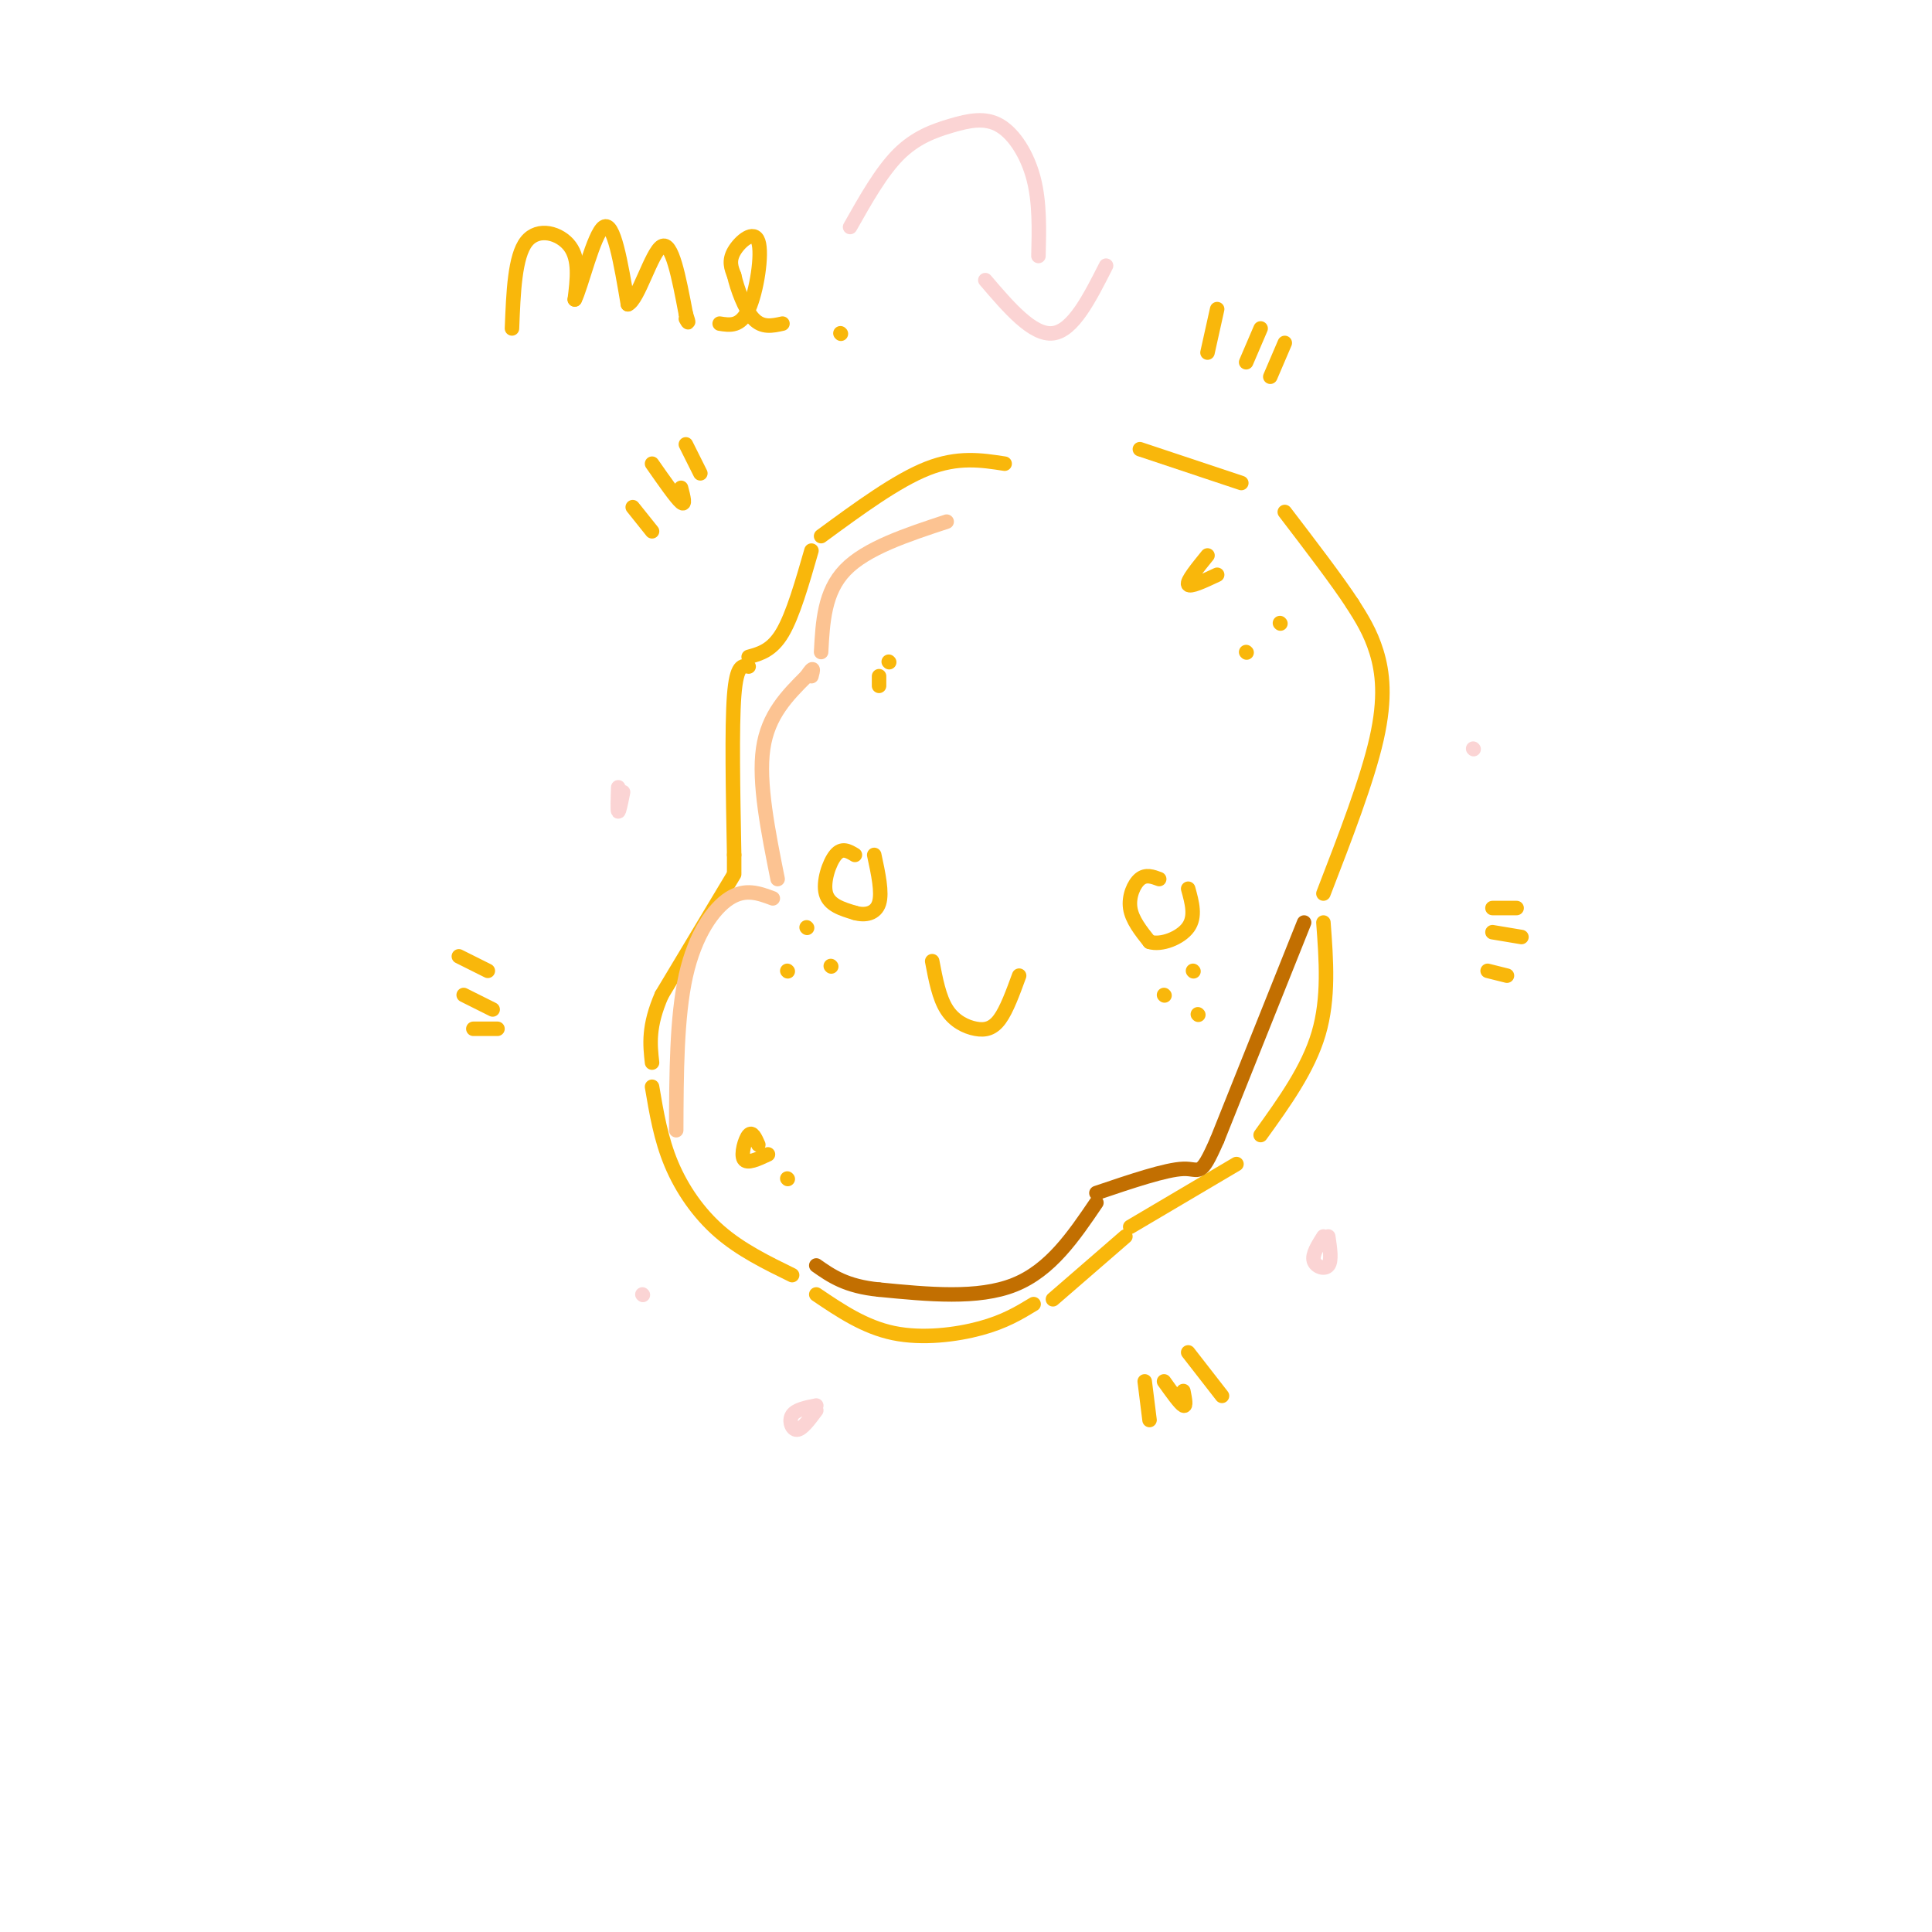 <svg viewBox='0 0 400 400' version='1.1' xmlns='http://www.w3.org/2000/svg' xmlns:xlink='http://www.w3.org/1999/xlink'><g fill='none' stroke='rgb(249,183,11)' stroke-width='3' stroke-linecap='round' stroke-linejoin='round'><path d='M208,96c-4.833,-0.750 -9.667,-1.500 -16,1c-6.333,2.500 -14.167,8.250 -22,14'/><path d='M168,114c-1.917,6.667 -3.833,13.333 -6,17c-2.167,3.667 -4.583,4.333 -7,5'/><path d='M155,138c-1.250,-0.250 -2.500,-0.500 -3,6c-0.500,6.500 -0.250,19.750 0,33'/><path d='M152,177c0.000,5.667 0.000,3.333 0,1'/><path d='M152,181c0.000,0.000 -15.000,25.000 -15,25'/><path d='M137,206c-2.833,6.500 -2.417,10.250 -2,14'/><path d='M135,225c0.911,5.400 1.822,10.800 4,16c2.178,5.200 5.622,10.200 10,14c4.378,3.800 9.689,6.400 15,9'/><path d='M169,268c5.000,3.378 10.000,6.756 16,8c6.000,1.244 13.000,0.356 18,-1c5.000,-1.356 8.000,-3.178 11,-5'/><path d='M218,269c0.000,0.000 15.000,-13.000 15,-13'/><path d='M234,254c0.000,0.000 22.000,-13.000 22,-13'/><path d='M261,235c4.917,-6.833 9.833,-13.667 12,-21c2.167,-7.333 1.583,-15.167 1,-23'/><path d='M274,185c4.533,-11.733 9.067,-23.467 11,-32c1.933,-8.533 1.267,-13.867 0,-18c-1.267,-4.133 -3.133,-7.067 -5,-10'/><path d='M280,125c-3.167,-4.833 -8.583,-11.917 -14,-19'/><path d='M257,100c0.000,0.000 -21.000,-7.000 -21,-7'/><path d='M177,177c-1.333,-0.800 -2.667,-1.600 -4,0c-1.333,1.600 -2.667,5.600 -2,8c0.667,2.400 3.333,3.200 6,4'/><path d='M177,189c2.089,0.622 4.311,0.178 5,-2c0.689,-2.178 -0.156,-6.089 -1,-10'/><path d='M240,182c-1.378,-0.511 -2.756,-1.022 -4,0c-1.244,1.022 -2.356,3.578 -2,6c0.356,2.422 2.178,4.711 4,7'/><path d='M238,195c2.400,0.778 6.400,-0.778 8,-3c1.600,-2.222 0.800,-5.111 0,-8'/><path d='M193,199c0.714,3.768 1.429,7.536 3,10c1.571,2.464 4.000,3.625 6,4c2.000,0.375 3.571,-0.036 5,-2c1.429,-1.964 2.714,-5.482 4,-9'/><path d='M106,68c0.289,-7.467 0.578,-14.933 3,-18c2.422,-3.067 6.978,-1.733 9,1c2.022,2.733 1.511,6.867 1,11'/><path d='M119,62c1.267,-2.333 3.933,-13.667 6,-15c2.067,-1.333 3.533,7.333 5,16'/><path d='M130,63c2.111,-0.800 4.889,-10.800 7,-12c2.111,-1.200 3.556,6.400 5,14'/><path d='M142,65c0.833,2.500 0.417,1.750 0,1'/><path d='M149,67c2.161,0.345 4.321,0.690 6,-3c1.679,-3.690 2.875,-11.417 2,-14c-0.875,-2.583 -3.821,-0.024 -5,2c-1.179,2.024 -0.589,3.512 0,5'/><path d='M152,57c0.622,2.733 2.178,7.067 4,9c1.822,1.933 3.911,1.467 6,1'/><path d='M174,69c0.000,0.000 0.100,0.100 0.1,0.1'/></g>
<g fill='none' stroke='rgb(194,111,1)' stroke-width='3' stroke-linecap='round' stroke-linejoin='round'><path d='M270,191c0.000,0.000 -18.000,45.000 -18,45'/><path d='M252,236c-3.556,8.111 -3.444,5.889 -7,6c-3.556,0.111 -10.778,2.556 -18,5'/><path d='M227,249c-4.750,7.000 -9.500,14.000 -17,17c-7.500,3.000 -17.750,2.000 -28,1'/><path d='M182,267c-6.833,-0.667 -9.917,-2.833 -13,-5'/></g>
<g fill='none' stroke='rgb(252,195,146)' stroke-width='3' stroke-linecap='round' stroke-linejoin='round'><path d='M140,234c0.044,-11.733 0.089,-23.467 2,-32c1.911,-8.533 5.689,-13.867 9,-16c3.311,-2.133 6.156,-1.067 9,0'/><path d='M161,182c-2.000,-10.000 -4.000,-20.000 -3,-27c1.000,-7.000 5.000,-11.000 9,-15'/><path d='M167,140c1.667,-2.500 1.333,-1.250 1,0'/><path d='M170,135c0.333,-6.250 0.667,-12.500 5,-17c4.333,-4.500 12.667,-7.250 21,-10'/></g>
<g fill='none' stroke='rgb(249,183,11)' stroke-width='3' stroke-linecap='round' stroke-linejoin='round'><path d='M250,115c-2.167,2.667 -4.333,5.333 -4,6c0.333,0.667 3.167,-0.667 6,-2'/><path d='M258,135c0.000,0.000 0.100,0.100 0.1,0.1'/><path d='M265,129c0.000,0.000 0.100,0.100 0.1,0.1'/><path d='M157,237c-0.622,-1.422 -1.244,-2.844 -2,-2c-0.756,0.844 -1.644,3.956 -1,5c0.644,1.044 2.822,0.022 5,-1'/><path d='M163,244c0.000,0.000 0.100,0.100 0.1,0.1'/><path d='M241,206c0.000,0.000 0.100,0.100 0.1,0.1'/><path d='M247,201c0.000,0.000 0.100,0.100 0.1,0.1'/><path d='M248,210c0.000,0.000 0.100,0.100 0.1,0.1'/><path d='M163,201c0.000,0.000 0.100,0.100 0.1,0.1'/><path d='M167,192c0.000,0.000 0.100,0.100 0.1,0.1'/><path d='M172,200c0.000,0.000 0.100,0.100 0.1,0.1'/><path d='M182,142c0.000,0.000 0.000,-2.000 0,-2'/><path d='M184,137c0.000,0.000 0.100,0.100 0.1,0.1'/><path d='M95,198c0.000,0.000 6.000,3.000 6,3'/><path d='M96,206c0.000,0.000 6.000,3.000 6,3'/><path d='M98,213c0.000,0.000 5.000,0.000 5,0'/><path d='M309,188c0.000,0.000 5.000,0.000 5,0'/><path d='M309,193c0.000,0.000 6.000,1.000 6,1'/><path d='M308,201c0.000,0.000 4.000,1.000 4,1'/><path d='M252,64c0.000,0.000 -2.000,9.000 -2,9'/><path d='M261,68c0.000,0.000 -3.000,7.000 -3,7'/><path d='M266,71c0.000,0.000 -3.000,7.000 -3,7'/><path d='M131,105c0.000,0.000 4.000,5.000 4,5'/><path d='M135,96c2.500,3.583 5.000,7.167 6,8c1.000,0.833 0.500,-1.083 0,-3'/><path d='M142,92c0.000,0.000 3.000,6.000 3,6'/><path d='M237,286c0.000,0.000 1.000,8.000 1,8'/><path d='M241,286c1.667,2.333 3.333,4.667 4,5c0.667,0.333 0.333,-1.333 0,-3'/><path d='M246,280c0.000,0.000 7.000,9.000 7,9'/></g>
<g fill='none' stroke='rgb(251,212,212)' stroke-width='3' stroke-linecap='round' stroke-linejoin='round'><path d='M128,163c-0.083,2.417 -0.167,4.833 0,5c0.167,0.167 0.583,-1.917 1,-4'/><path d='M305,155c0.000,0.000 0.100,0.100 0.1,0.1'/><path d='M274,256c-1.178,1.867 -2.356,3.733 -2,5c0.356,1.267 2.244,1.933 3,1c0.756,-0.933 0.378,-3.467 0,-6'/><path d='M133,268c0.000,0.000 0.100,0.100 0.1,0.1'/><path d='M176,47c3.230,-5.722 6.459,-11.445 10,-15c3.541,-3.555 7.392,-4.943 11,-6c3.608,-1.057 6.971,-1.785 10,0c3.029,1.785 5.722,6.081 7,11c1.278,4.919 1.139,10.459 1,16'/><path d='M204,58c4.917,5.750 9.833,11.500 14,11c4.167,-0.500 7.583,-7.250 11,-14'/><path d='M169,291c-2.133,0.422 -4.267,0.844 -5,2c-0.733,1.156 -0.067,3.044 1,3c1.067,-0.044 2.533,-2.022 4,-4'/></g>
</svg>